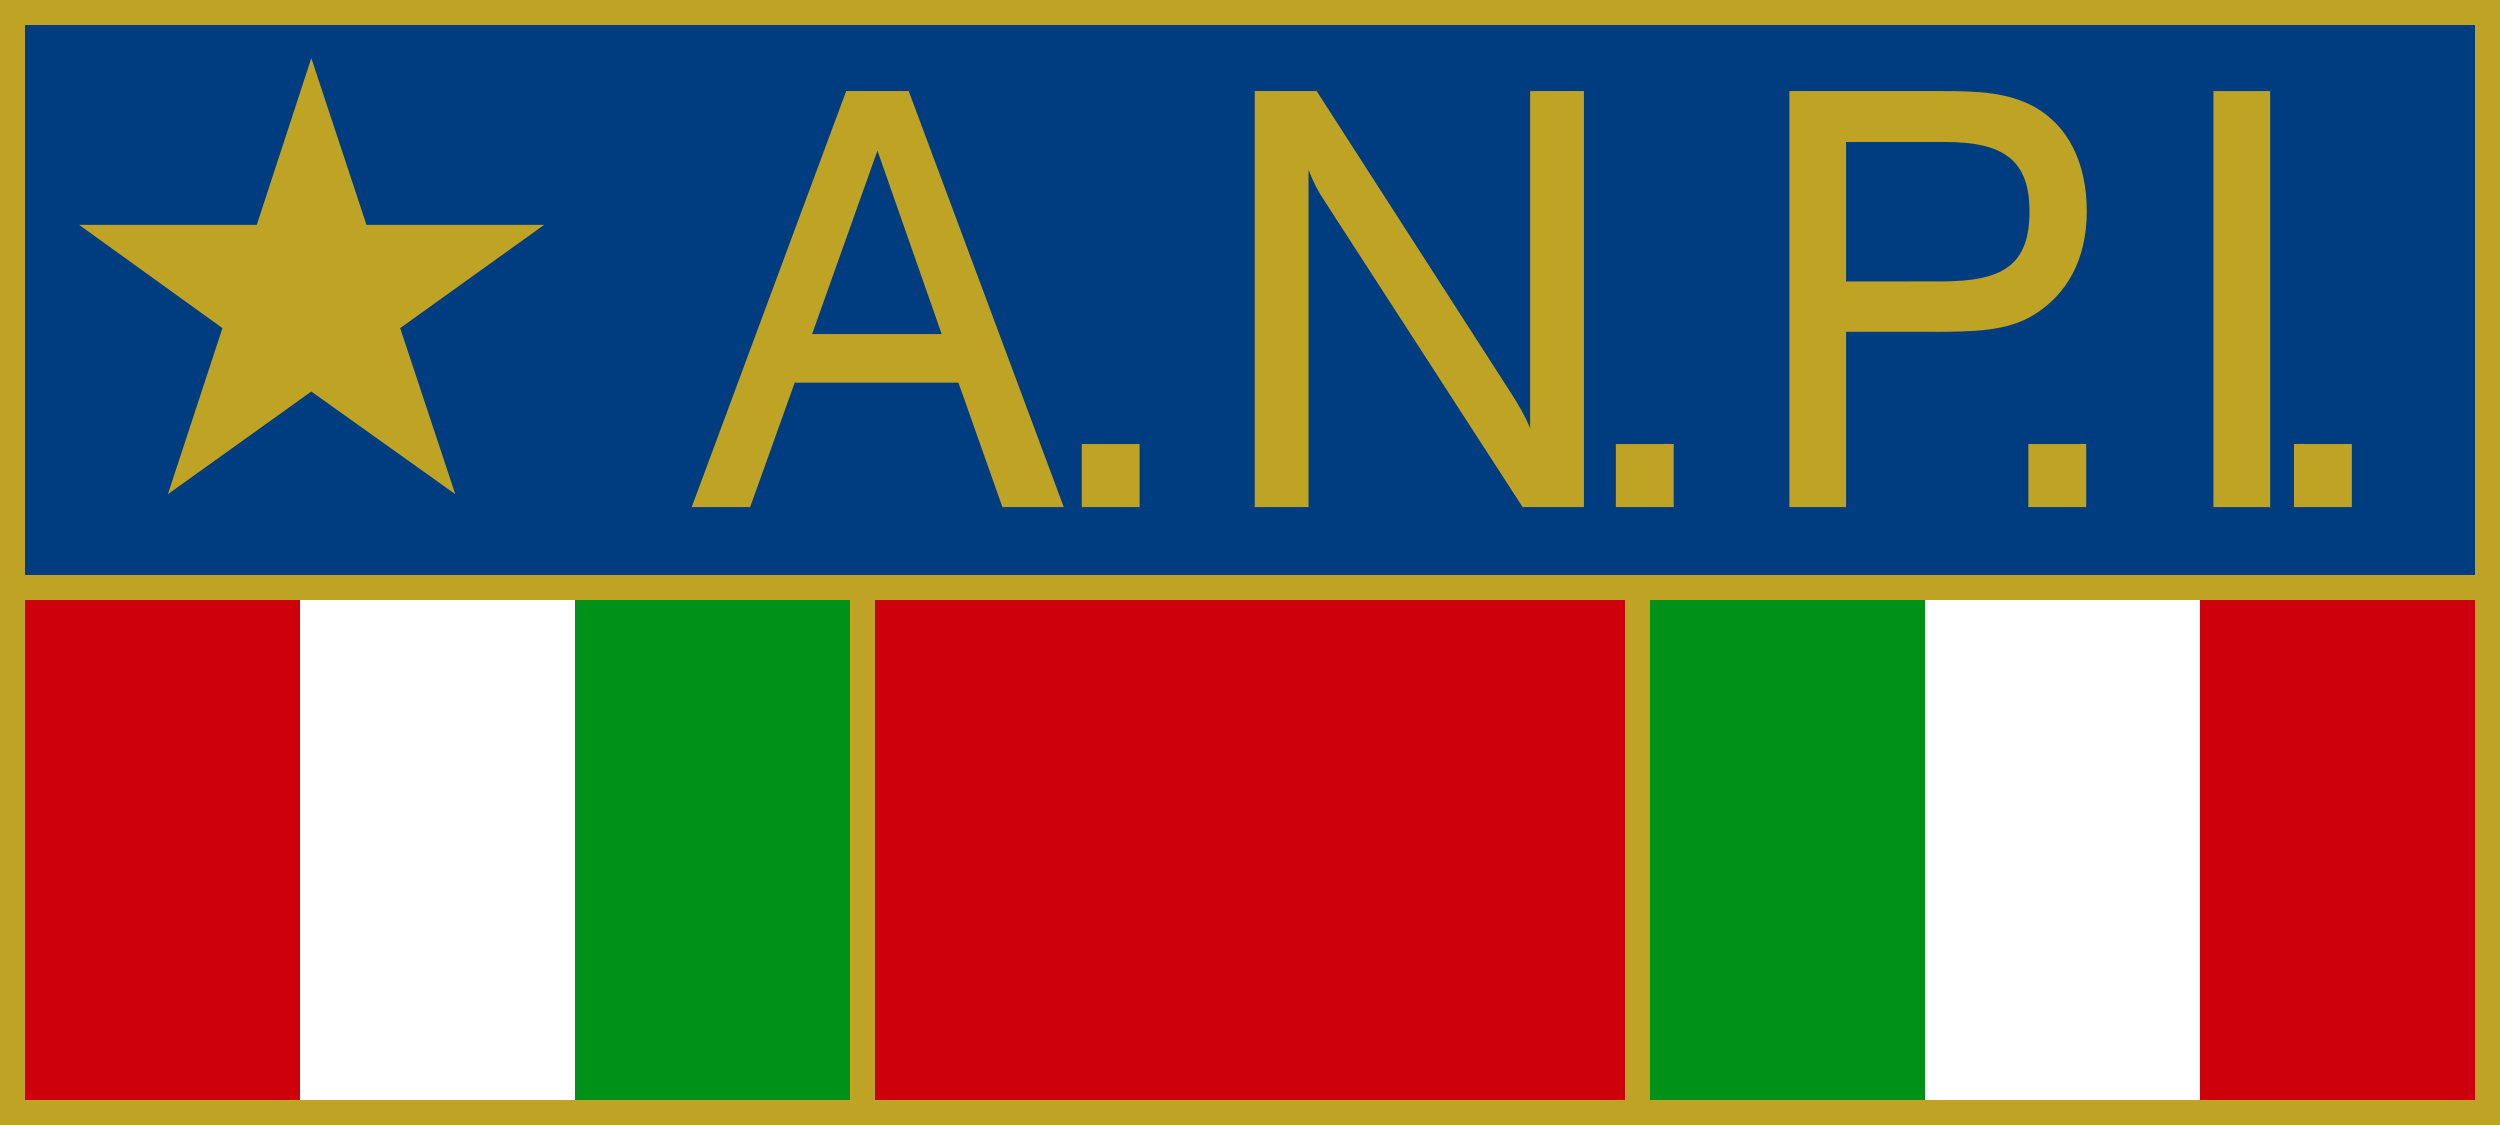 <svg height="45" viewBox="0 0 100 45" width="100" xmlns="http://www.w3.org/2000/svg"><g fill="none" fill-rule="evenodd"><path d="m0 0h100v45h-100z" fill="#bfa325"/><path d="m1 1h98v22h-98z" fill="#003d80"/><path d="m1 24h11v20h-11z" fill="#ce000c"/><path d="m12 24h11v20h-11z" fill="#fff"/><path d="m23 24h11v20h-11z" fill="#009118"/><g transform="matrix(-1 0 0 1 99 24)"><path d="m0 0h11v20h-11z" fill="#ce000c"/><path d="m11 0h11v20h-11z" fill="#fff"/><path d="m22 0h11v20h-11z" fill="#009118"/></g><path d="m35 24h30v20h-30z" fill="#ce000c"/><g fill="#bfa325" transform="translate(3.163 2.326)"><path d="m18.605 6.668h-7.109l-2.206-6.668-2.182 6.668h-7.109l5.736 4.131-2.182 6.643 5.736-4.107 5.76 4.107-2.206-6.643z"/><path d="m29.32 11.038 2.615-7.337 2.569 7.337zm-4.814 6.919h2.337l1.782-4.975h6.55l1.759 4.975h2.453l-6.202-16.64h-2.5z"/><path d="m40.107 17.957h2.314v-2.522h-2.314z"/><path d="m47.026 17.957h2.152v-13.492c.185.486.393.879.625 1.226l7.938 12.266h2.453v-16.64h-2.152v13.493c-.185-.463-.463-.949-.763-1.412l-7.776-12.081h-2.477z"/><path d="m61.471 17.957h2.314v-2.522h-2.314z"/><path d="m70.68 8.932v-5.578h3.958c2.337 0 3.379.717 3.379 2.777 0 2.175-1.088 2.8-3.541 2.8zm-2.268 9.026h2.268v-7.012h3.426c1.712 0 3.008-.023 4.073-.671 1.366-.833 2.129-2.268 2.129-4.143 0-1.967-.763-3.448-2.106-4.189-1.065-.578-2.245-.625-3.657-.625-.208 0-.393 0-.602 0h-5.531z"/><path d="m85.375 17.958h2.268v-16.64h-2.268z"/><path d="m88.596 17.957h2.314v-2.522h-2.314z"/><path d="m77.971 17.957h2.315v-2.522h-2.315z"/></g></g></svg>